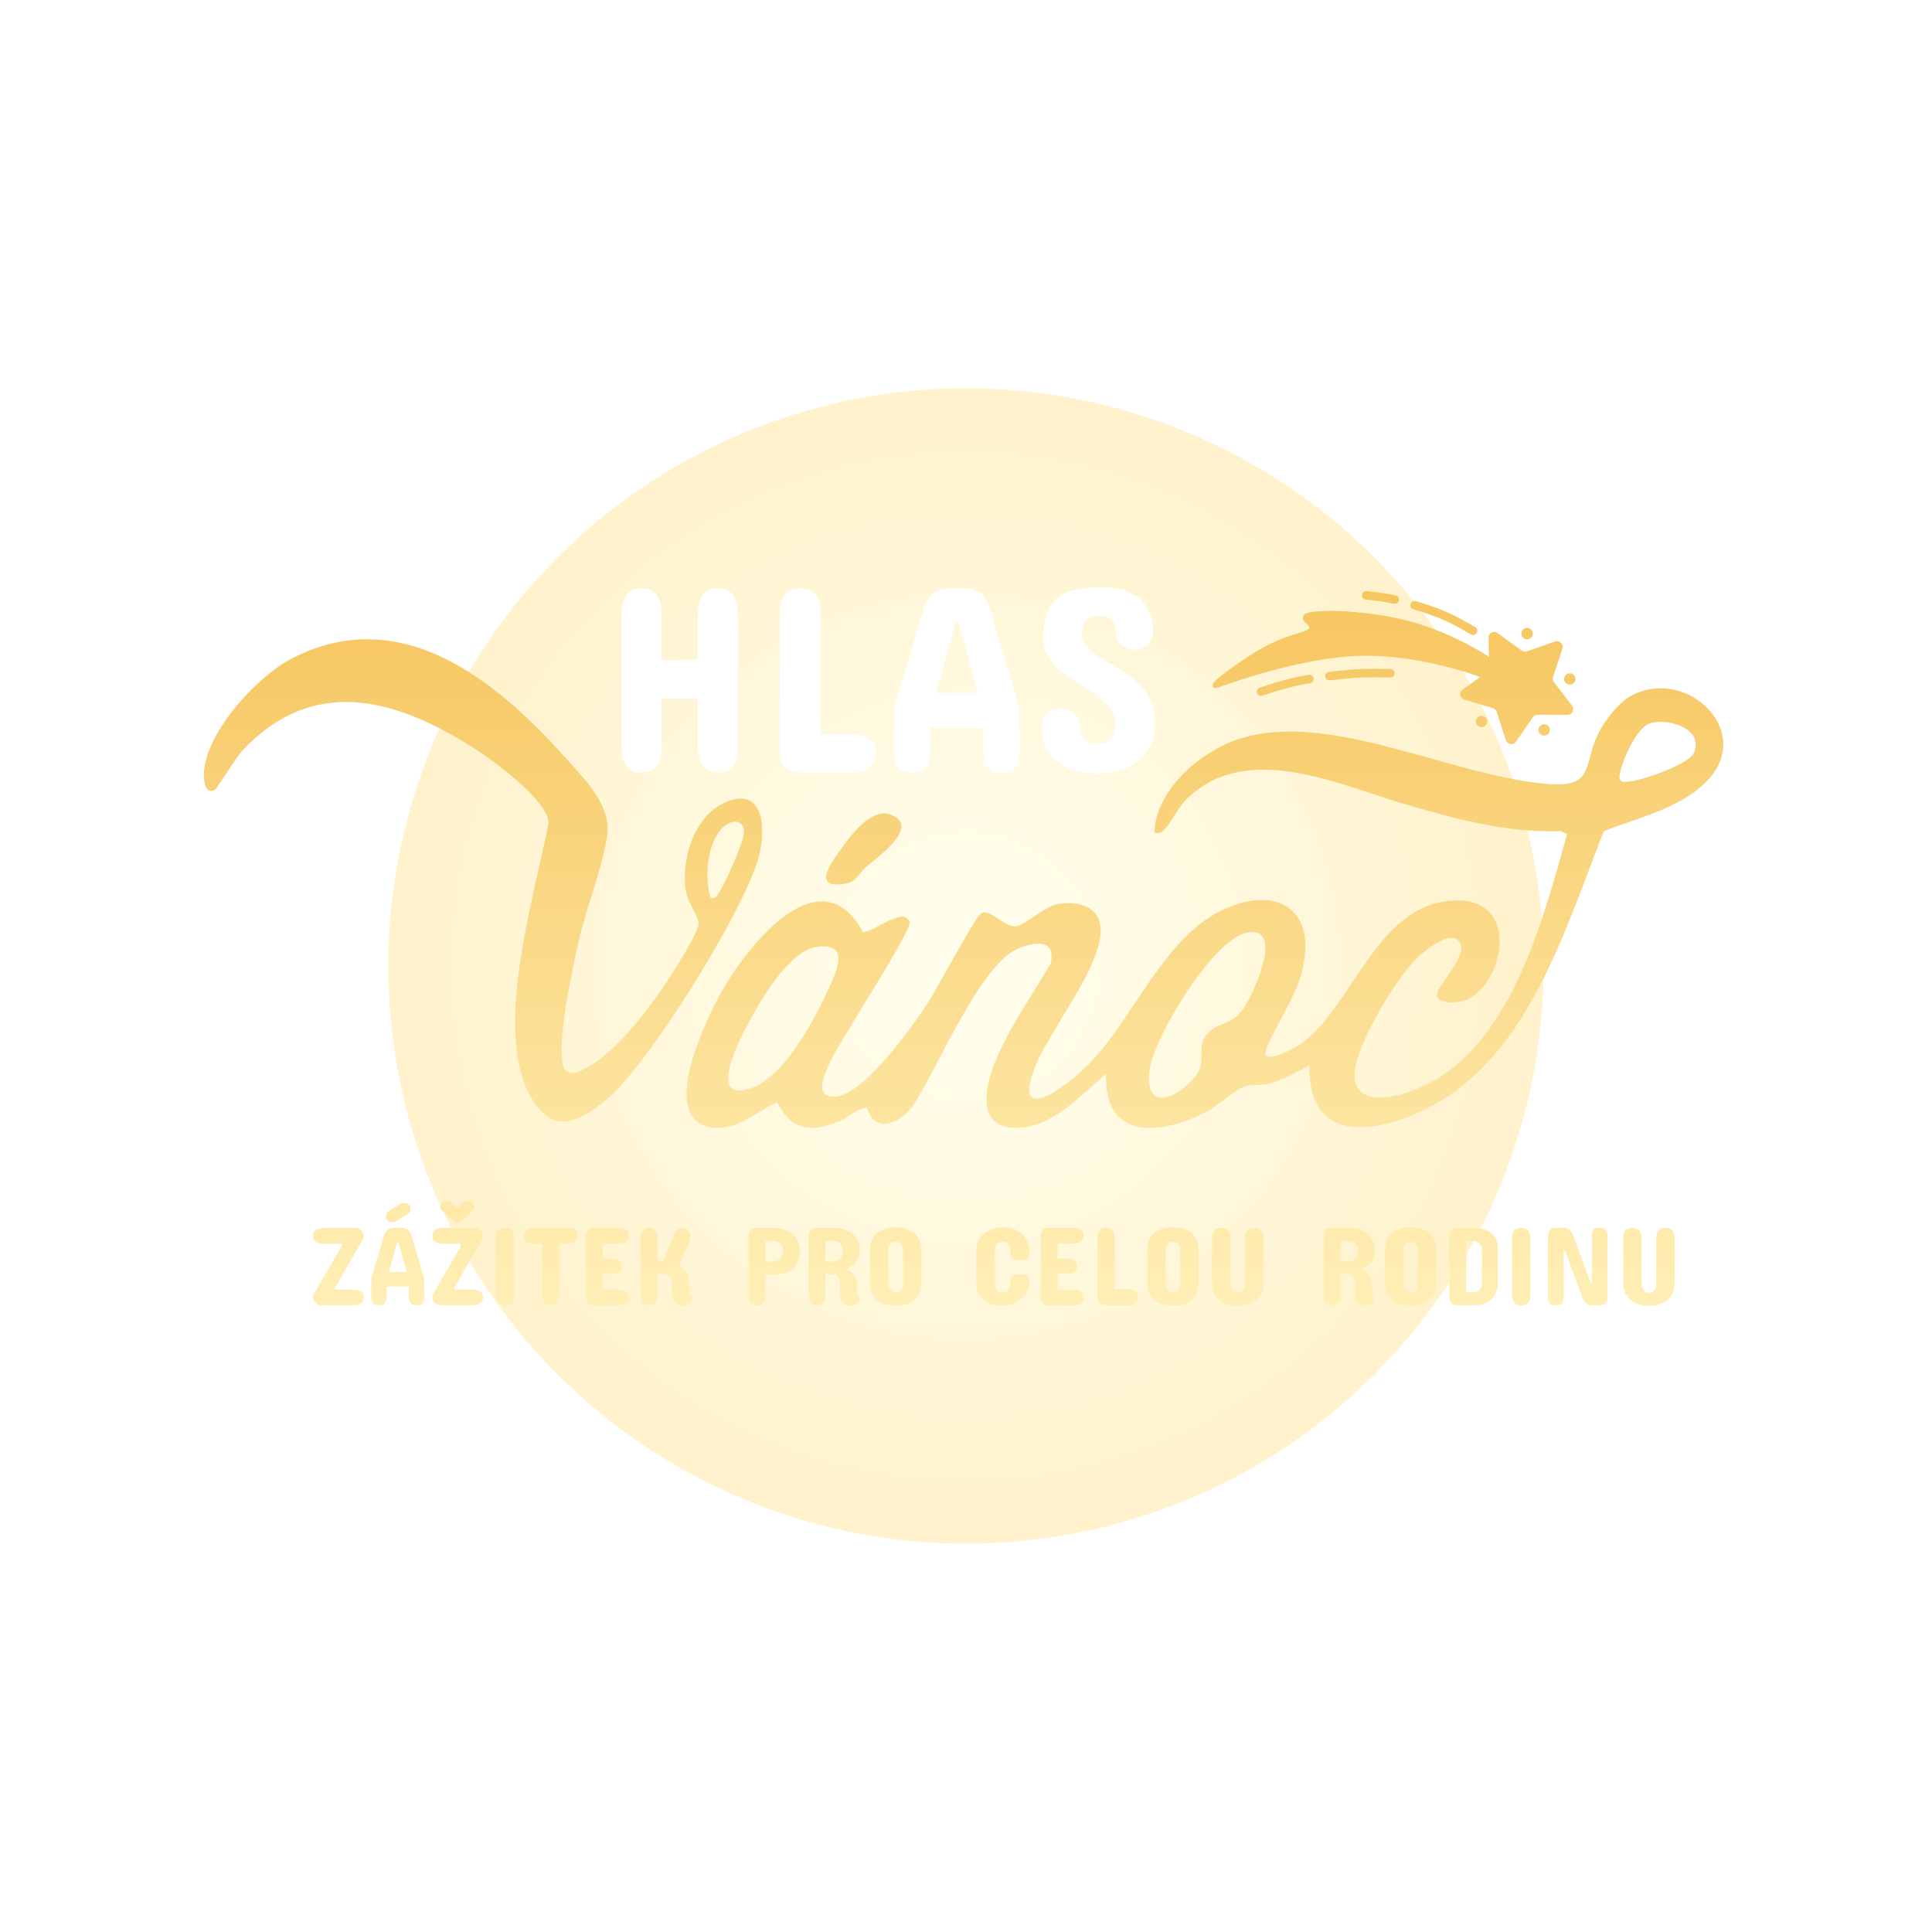 <svg width="398" height="398" viewBox="0 0 398 398" fill="none" xmlns="http://www.w3.org/2000/svg">
<g filter="url(#filter0_f_350_1891)">
<circle cx="199" cy="199" r="119" fill="url(#paint0_radial_350_1891)" fill-opacity="0.2"/>
</g>
<path d="M351.813 160.711C346.39 166.474 337.527 168.419 330.404 171.216C322.666 190.671 315.298 216.392 295.871 227.322C285.143 233.36 269.363 236.747 269.767 219.422C267.047 220.975 264.356 222.412 261.302 223.253C259.737 223.685 258.113 223.317 256.554 223.778C254.754 224.31 250.891 227.719 248.769 228.87C239.431 233.932 227.308 235.129 227.853 221.18C223.252 225.162 217.466 231.398 211.105 232.221C201.638 233.448 202.312 225.553 204.892 219.031C207.664 212.024 212.694 204.965 216.481 198.425C217.524 193.211 212.823 194.034 209.458 195.553C201.966 198.939 193.343 219.487 188.466 227.194C185.834 231.357 180.142 233.88 178.612 228.187C176.466 228.362 175.153 230.049 172.908 230.966C167.046 233.354 163.101 232.963 160.1 227.054C155.943 228.922 152.233 232.648 147.267 232.315C134.805 231.474 145.726 209.251 149.009 203.657C154.331 194.577 169.004 175.922 177.791 192.02C179.743 192.172 186.526 186.473 187.364 190.011C187.821 191.921 172.732 214.722 170.897 219.043C169.942 221.302 167.492 225.892 171.865 225.904C177.785 225.921 188.073 211.318 191.174 206.547C192.869 203.937 200.935 188.89 202.072 188.178C203.948 187.004 206.844 191.074 209.359 190.835C210.83 190.694 215.226 186.812 217.73 186.292C221.305 185.55 226.007 186.339 226.657 190.578C227.871 198.501 215.461 212.754 212.753 221.034C209.019 232.455 221.159 222.447 224.36 219.165C233.628 209.654 239.654 193.304 251.771 187.495C262.563 182.321 271.145 186.911 268.395 199.383C267.03 205.578 262.809 210.839 260.81 216.351C259.684 219.446 265.851 216.339 266.742 215.837C277.763 209.584 282.541 188.073 297.465 185.714C312.806 183.296 310.626 200.592 303.187 205.426C301.475 206.541 297.348 207.207 296.105 205.45C295.044 203.949 302.337 197.293 300.854 194.332C299.218 191.074 293.637 195.751 292.031 197.234C287.693 201.228 278.631 216.263 279.053 221.991C279.422 227.048 285.249 226.377 288.684 225.425C310.391 219.411 317.461 190.718 322.825 171.858L321.594 171.221C310.585 171.578 300.543 168.874 290.132 165.873C276.151 161.844 256.695 152.245 244.244 164.816C242.679 166.398 240.908 170.036 239.607 171.163C238.95 171.729 238.64 171.613 237.825 171.56C237.954 162.977 247.011 155.094 254.661 152.426C273.577 145.822 299.623 160.326 319.671 161.558C328.288 162.089 326.26 157.447 329.156 151.305C330.457 148.537 333.511 144.619 336.266 143.206C347.545 137.414 361.344 150.581 351.807 160.723L351.813 160.711ZM340.241 148.905C337.034 149.635 334.092 156.904 333.611 159.83C333.511 160.437 333.863 160.945 334.285 161.027C336.689 161.511 347.826 157.541 348.911 155.188C351.127 150.388 344.233 147.994 340.241 148.899V148.905ZM257.029 192.084C249.965 193.264 237.661 213.7 236.811 220.456C235.791 228.537 241.442 226.844 245.475 222.669C249.502 218.5 245.785 216.573 248.699 213.034C251.22 209.969 253.869 211.913 256.888 206.594C258.582 203.61 264.421 190.846 257.029 192.084ZM168.517 195.015C163.113 195.623 157.784 204.346 155.287 208.743C153.557 211.791 145.134 226.744 154.009 224.415C161.102 222.552 167.439 210.728 170.323 204.457C171.941 200.948 175.622 194.215 168.512 195.015H168.517Z" fill="url(#paint1_linear_350_1891)"/>
<path d="M44.289 162.679C42.595 163.672 42.073 161.622 42.009 160.145C41.64 151.527 52.871 139.37 60.181 135.615C82.457 124.159 101.925 139.901 116.199 155.777C120.062 160.075 125.795 165.657 125.133 171.689C124.47 177.72 120.59 187.506 119.118 194.315C117.835 200.253 114.851 213.601 115.918 219.119C116.627 222.78 120.267 220.357 122.302 219.084C127.577 215.785 133.744 207.645 137.25 202.443C138.557 200.498 144.185 191.675 143.944 190.081C143.704 188.487 141.658 186.041 141.265 183.367C140.304 176.827 143.1 167.864 149.666 165.184C157.644 161.932 157.714 171.239 156.319 176.477C153.394 187.442 133.504 219.603 124.705 226.733C119.03 231.328 113.825 233.722 109.44 226.155C101.392 212.275 110.167 184.482 113.01 169.505C112.776 164.711 101.163 156.332 97.1 153.78C81.132 143.767 64.396 139.218 49.952 154.604C48.609 156.034 44.723 162.428 44.301 162.679H44.289ZM146.383 184.972C147.59 185.223 147.743 184.383 148.253 183.629C149.519 181.761 152.796 174.252 153.189 172.144C153.804 168.88 150.774 168.46 148.71 170.661C145.621 173.966 145.082 180.827 146.383 184.972Z" fill="url(#paint2_linear_350_1891)"/>
<path d="M178.237 178.76C177.029 179.811 176.466 181.627 174.186 182.035C167.257 183.273 171.021 177.995 173.102 175.104C175.306 172.033 179.562 166.118 183.741 167.905C189.615 170.416 180.57 176.733 178.237 178.76Z" fill="url(#paint3_linear_350_1891)"/>
<path d="M128.039 127.446C128.039 126.67 128.075 125.911 128.148 125.171C128.22 124.431 128.392 123.772 128.664 123.194C128.954 122.598 129.371 122.12 129.915 121.758C130.459 121.397 131.211 121.217 132.172 121.217C133.115 121.217 133.858 121.397 134.402 121.758C134.964 122.12 135.381 122.598 135.653 123.194C135.943 123.772 136.124 124.431 136.196 125.171C136.269 125.911 136.305 126.67 136.305 127.446V135.951H143.756V127.446C143.756 126.67 143.792 125.911 143.865 125.171C143.937 124.431 144.11 123.772 144.382 123.194C144.672 122.598 145.089 122.12 145.633 121.758C146.176 121.397 146.929 121.217 147.889 121.217C148.832 121.217 149.575 121.397 150.119 121.758C150.681 122.12 151.098 122.598 151.37 123.194C151.66 123.772 151.841 124.431 151.914 125.171C151.986 125.911 152.023 126.67 152.023 127.446V152.906C152.023 153.701 151.986 154.468 151.914 155.209C151.841 155.949 151.66 156.617 151.37 157.213C151.098 157.791 150.681 158.26 150.119 158.621C149.575 158.964 148.832 159.136 147.889 159.136C146.929 159.136 146.176 158.964 145.633 158.621C145.089 158.26 144.672 157.791 144.382 157.213C144.11 156.617 143.937 155.949 143.865 155.209C143.792 154.468 143.756 153.701 143.756 152.906V143.914H136.305V152.906C136.305 153.701 136.269 154.468 136.196 155.209C136.124 155.949 135.943 156.617 135.653 157.213C135.381 157.791 134.964 158.26 134.402 158.621C133.858 158.964 133.115 159.136 132.172 159.136C131.211 159.136 130.459 158.964 129.915 158.621C129.371 158.26 128.954 157.791 128.664 157.213C128.392 156.617 128.22 155.949 128.148 155.209C128.075 154.468 128.039 153.701 128.039 152.906V127.446ZM160.615 127.446C160.615 126.67 160.652 125.911 160.724 125.171C160.797 124.431 160.969 123.772 161.241 123.194C161.53 122.598 161.948 122.12 162.491 121.758C163.035 121.397 163.788 121.217 164.749 121.217C165.782 121.217 166.588 121.397 167.169 121.758C167.749 122.12 168.175 122.598 168.447 123.194C168.719 123.772 168.882 124.431 168.936 125.171C169.009 125.911 169.045 126.67 169.045 127.446V151.173H174.374C175.118 151.173 175.852 151.209 176.577 151.281C177.302 151.354 177.946 151.525 178.508 151.796C179.088 152.067 179.55 152.464 179.895 152.987C180.239 153.511 180.411 154.225 180.411 155.127C180.411 156.048 180.239 156.779 179.895 157.321C179.55 157.845 179.088 158.242 178.508 158.513C177.946 158.784 177.302 158.955 176.577 159.027C175.852 159.1 175.118 159.136 174.374 159.136H166.652C165.691 159.136 164.839 159.1 164.096 159.027C163.352 158.955 162.718 158.784 162.192 158.513C161.685 158.242 161.295 157.845 161.023 157.321C160.751 156.779 160.615 156.048 160.615 155.127V127.446ZM192.811 142.776H201.458L197.433 128.259H196.835L192.811 142.776ZM209.887 145.431C209.924 146.659 209.969 147.913 210.023 149.196C210.078 150.478 210.105 151.715 210.105 152.906V153.719C210.105 154.405 210.078 155.073 210.023 155.723C209.988 156.355 209.852 156.933 209.616 157.457C209.38 157.962 209.009 158.369 208.501 158.675C207.993 158.982 207.277 159.136 206.352 159.136C205.41 159.136 204.685 158.982 204.177 158.675C203.669 158.369 203.289 157.962 203.035 157.457C202.799 156.951 202.655 156.373 202.6 155.723C202.564 155.073 202.546 154.405 202.546 153.719V149.927H191.669V153.719C191.669 154.405 191.642 155.073 191.587 155.723C191.551 156.373 191.406 156.951 191.152 157.457C190.916 157.962 190.545 158.369 190.037 158.675C189.529 158.982 188.804 159.136 187.862 159.136C186.919 159.136 186.194 158.982 185.686 158.675C185.179 158.369 184.807 157.962 184.571 157.457C184.336 156.933 184.2 156.355 184.164 155.723C184.128 155.073 184.109 154.405 184.109 153.719V152.906C184.109 152.346 184.109 151.751 184.109 151.119C184.128 150.487 184.146 149.845 184.164 149.196C184.182 148.546 184.2 147.905 184.218 147.273C184.236 146.622 184.254 146.009 184.272 145.431C185.179 142.289 186.131 139.111 187.128 135.897C188.125 132.665 189.076 129.469 189.983 126.309C190.164 125.641 190.382 125 190.636 124.386C190.889 123.754 191.225 123.212 191.642 122.761C192.058 122.291 192.594 121.921 193.246 121.65C193.898 121.361 194.733 121.217 195.747 121.217H198.467C199.464 121.217 200.289 121.361 200.941 121.65C201.612 121.921 202.156 122.291 202.573 122.761C202.99 123.212 203.316 123.754 203.552 124.386C203.805 125 204.032 125.641 204.232 126.309L209.887 145.431ZM222.94 130.751C222.958 131.509 223.175 132.195 223.592 132.809C224.028 133.405 224.589 133.974 225.278 134.516C225.985 135.057 226.783 135.59 227.671 136.114C228.56 136.619 229.466 137.161 230.39 137.739C231.333 138.298 232.249 138.912 233.137 139.58C234.025 140.249 234.823 141.007 235.53 141.856C236.237 142.704 236.808 143.661 237.243 144.726C237.678 145.792 237.914 147.002 237.95 148.356V148.573C237.95 150.053 237.768 151.344 237.406 152.446C237.043 153.547 236.563 154.495 235.965 155.29C235.367 156.084 234.669 156.744 233.871 157.267C233.074 157.772 232.231 158.179 231.342 158.486C230.472 158.793 229.584 159.01 228.678 159.136C227.789 159.262 226.946 159.334 226.149 159.353H225.877C224.336 159.353 222.985 159.199 221.825 158.892C220.665 158.585 219.668 158.179 218.834 157.673C218 157.149 217.302 156.554 216.74 155.886C216.196 155.217 215.761 154.531 215.435 153.827C215.109 153.105 214.873 152.392 214.728 151.688C214.583 150.984 214.51 150.324 214.51 149.71C214.51 149.078 214.619 148.528 214.837 148.058C215.054 147.589 215.335 147.209 215.68 146.921C216.042 146.614 216.45 146.388 216.903 146.243C217.374 146.099 217.864 146.027 218.371 146.027C218.843 146.027 219.323 146.099 219.813 146.243C220.321 146.388 220.774 146.614 221.172 146.921C221.589 147.209 221.924 147.589 222.178 148.058C222.45 148.51 222.596 149.042 222.613 149.656C222.65 151.01 222.958 151.941 223.538 152.446C224.118 152.933 224.952 153.177 226.04 153.177C226.584 153.159 227.082 153.096 227.535 152.987C228.007 152.861 228.406 152.653 228.731 152.364C229.058 152.058 229.312 151.66 229.493 151.173C229.692 150.667 229.793 150.035 229.793 149.277C229.793 148.338 229.574 147.489 229.139 146.731C228.723 145.972 228.17 145.268 227.481 144.618C226.792 143.968 226.003 143.354 225.115 142.776C224.227 142.181 223.321 141.594 222.396 141.016C221.471 140.42 220.565 139.806 219.677 139.174C218.806 138.524 218.018 137.82 217.311 137.061C216.604 136.303 216.033 135.463 215.598 134.543C215.181 133.622 214.963 132.574 214.945 131.401V130.967C214.963 129.035 215.217 127.428 215.707 126.146C216.214 124.864 216.949 123.844 217.91 123.086C218.888 122.327 220.085 121.795 221.499 121.488C222.913 121.162 224.535 121 226.366 121H227.073C228.741 121 230.155 121.181 231.315 121.542C232.475 121.903 233.436 122.363 234.197 122.923C234.977 123.483 235.584 124.115 236.019 124.819C236.472 125.523 236.808 126.218 237.025 126.905C237.243 127.591 237.379 128.232 237.433 128.828C237.488 129.424 237.515 129.902 237.515 130.263C237.515 130.805 237.406 131.301 237.189 131.753C236.989 132.186 236.708 132.556 236.346 132.863C236.001 133.17 235.584 133.414 235.095 133.595C234.623 133.757 234.107 133.838 233.545 133.838C233.11 133.838 232.675 133.757 232.239 133.595C231.804 133.414 231.415 133.188 231.07 132.917C230.726 132.647 230.445 132.34 230.227 131.997C230.01 131.635 229.901 131.274 229.901 130.913C229.901 129.432 229.629 128.403 229.086 127.825C228.56 127.248 227.78 126.959 226.747 126.959C226.257 126.959 225.777 126.986 225.306 127.04C224.853 127.094 224.445 127.248 224.082 127.5C223.738 127.735 223.456 128.105 223.239 128.611C223.039 129.117 222.94 129.83 222.94 130.751Z" fill="white"/>
<path d="M70.559 256.387L70.376 256.204H67.079C66.773 256.204 66.468 256.189 66.163 256.159C65.857 256.129 65.579 256.064 65.327 255.965C65.082 255.859 64.88 255.706 64.72 255.509C64.567 255.303 64.491 255.026 64.491 254.676C64.491 254.281 64.567 253.969 64.72 253.741C64.88 253.506 65.082 253.33 65.327 253.217C65.579 253.095 65.857 253.019 66.163 252.988C66.468 252.958 66.773 252.943 67.079 252.943H73.101C73.391 252.943 73.647 252.996 73.868 253.103C74.097 253.201 74.288 253.335 74.441 253.502C74.593 253.669 74.708 253.855 74.784 254.06C74.868 254.266 74.91 254.471 74.91 254.676C74.91 254.79 74.898 254.901 74.876 255.007C74.853 255.114 74.818 255.208 74.772 255.292L68.888 265.488L69.048 265.647H72.346C72.643 265.647 72.945 265.662 73.25 265.693C73.555 265.723 73.834 265.796 74.085 265.909C74.338 266.016 74.54 266.176 74.693 266.389C74.853 266.601 74.933 266.894 74.933 267.267C74.933 267.647 74.853 267.947 74.693 268.167C74.54 268.38 74.338 268.544 74.085 268.658C73.834 268.765 73.555 268.833 73.25 268.863C72.945 268.894 72.643 268.909 72.346 268.909H66.323C66.033 268.909 65.774 268.863 65.544 268.772C65.323 268.673 65.132 268.548 64.972 268.396C64.819 268.244 64.701 268.069 64.617 267.871C64.533 267.673 64.491 267.472 64.491 267.267C64.491 267.13 64.499 267.012 64.514 266.913C64.537 266.807 64.582 266.697 64.652 266.583L70.559 256.387ZM80.131 262.021H83.772L82.077 255.908H81.826L80.131 262.021ZM87.321 263.138C87.337 263.656 87.355 264.184 87.378 264.724C87.401 265.264 87.413 265.784 87.413 266.286V266.628C87.413 266.917 87.401 267.198 87.378 267.472C87.363 267.738 87.306 267.981 87.207 268.202C87.107 268.415 86.951 268.586 86.737 268.715C86.524 268.844 86.222 268.909 85.832 268.909C85.436 268.909 85.131 268.844 84.917 268.715C84.703 268.586 84.543 268.415 84.436 268.202C84.336 267.989 84.275 267.746 84.253 267.472C84.237 267.198 84.23 266.917 84.23 266.628V265.031H79.65V266.628C79.65 266.917 79.639 267.198 79.616 267.472C79.6 267.746 79.54 267.989 79.432 268.202C79.333 268.415 79.177 268.586 78.963 268.715C78.749 268.844 78.444 268.909 78.047 268.909C77.65 268.909 77.345 268.844 77.131 268.715C76.917 268.586 76.761 268.415 76.662 268.202C76.563 267.981 76.505 267.738 76.49 267.472C76.475 267.198 76.467 266.917 76.467 266.628V266.286C76.467 266.05 76.467 265.799 76.467 265.533C76.475 265.267 76.482 264.997 76.49 264.724C76.498 264.45 76.505 264.18 76.513 263.914C76.52 263.64 76.528 263.382 76.536 263.138C76.917 261.816 77.318 260.477 77.738 259.124C78.158 257.763 78.559 256.418 78.94 255.087C79.017 254.805 79.108 254.536 79.215 254.277C79.322 254.011 79.463 253.783 79.639 253.593C79.814 253.395 80.04 253.239 80.314 253.126C80.589 253.003 80.94 252.943 81.367 252.943H82.512C82.932 252.943 83.279 253.003 83.554 253.126C83.836 253.239 84.066 253.395 84.242 253.593C84.417 253.783 84.554 254.011 84.654 254.277C84.76 254.536 84.856 254.805 84.94 255.087L87.321 263.138ZM82.535 248.016C82.741 247.879 82.955 247.811 83.176 247.811C83.375 247.811 83.577 247.845 83.783 247.914C83.989 247.974 84.169 248.115 84.321 248.336C84.413 248.472 84.478 248.609 84.516 248.746C84.554 248.883 84.573 249.004 84.573 249.111C84.573 249.316 84.516 249.507 84.401 249.681C84.287 249.849 84.153 249.985 84.001 250.092L81.482 251.62C81.375 251.689 81.261 251.738 81.139 251.769C81.024 251.791 80.909 251.802 80.795 251.802C80.589 251.802 80.394 251.772 80.211 251.711C80.035 251.643 79.871 251.498 79.719 251.278C79.627 251.148 79.562 251.023 79.524 250.901C79.486 250.772 79.467 250.654 79.467 250.548C79.467 250.32 79.524 250.118 79.639 249.944C79.753 249.761 79.864 249.636 79.97 249.567L82.535 248.016ZM95.13 256.387L94.946 256.204H91.649C91.343 256.204 91.038 256.189 90.733 256.159C90.428 256.129 90.149 256.064 89.897 255.965C89.653 255.859 89.451 255.706 89.29 255.509C89.138 255.303 89.061 255.026 89.061 254.676C89.061 254.281 89.138 253.969 89.29 253.741C89.451 253.506 89.653 253.33 89.897 253.217C90.149 253.095 90.428 253.019 90.733 252.988C91.038 252.958 91.343 252.943 91.649 252.943H97.671C97.962 252.943 98.217 252.996 98.438 253.103C98.667 253.201 98.858 253.335 99.011 253.502C99.163 253.669 99.278 253.855 99.355 254.06C99.438 254.266 99.481 254.471 99.481 254.676C99.481 254.79 99.469 254.901 99.446 255.007C99.423 255.114 99.388 255.208 99.343 255.292L93.458 265.488L93.618 265.647H96.916C97.214 265.647 97.515 265.662 97.82 265.693C98.125 265.723 98.404 265.796 98.656 265.909C98.908 266.016 99.11 266.176 99.263 266.389C99.423 266.601 99.503 266.894 99.503 267.267C99.503 267.647 99.423 267.947 99.263 268.167C99.11 268.38 98.908 268.544 98.656 268.658C98.404 268.765 98.125 268.833 97.82 268.863C97.515 268.894 97.214 268.909 96.916 268.909H90.893C90.603 268.909 90.344 268.863 90.115 268.772C89.894 268.673 89.703 268.548 89.543 268.396C89.389 268.244 89.271 268.069 89.187 267.871C89.103 267.673 89.061 267.472 89.061 267.267C89.061 267.13 89.069 267.012 89.084 266.913C89.107 266.807 89.153 266.697 89.222 266.583L95.13 256.387ZM95.198 251.437C94.961 251.673 94.672 251.802 94.328 251.825H94.099C93.916 251.81 93.752 251.772 93.607 251.711C93.469 251.643 93.344 251.551 93.229 251.437L91.054 249.385C90.969 249.301 90.893 249.191 90.825 249.054C90.764 248.91 90.733 248.746 90.733 248.564C90.733 248.366 90.775 248.195 90.859 248.05C90.951 247.906 91.054 247.781 91.168 247.674C91.305 247.545 91.439 247.458 91.569 247.412C91.699 247.358 91.832 247.332 91.969 247.332C92.153 247.332 92.336 247.362 92.519 247.423C92.702 247.476 92.848 247.568 92.954 247.697L94.213 248.883L95.473 247.697C95.58 247.568 95.725 247.476 95.908 247.423C96.091 247.362 96.275 247.332 96.457 247.332C96.595 247.332 96.729 247.358 96.858 247.412C96.988 247.458 97.122 247.545 97.259 247.674C97.374 247.781 97.473 247.906 97.557 248.05C97.649 248.195 97.694 248.366 97.694 248.564C97.694 248.746 97.66 248.91 97.591 249.054C97.53 249.191 97.457 249.301 97.374 249.385L95.198 251.437ZM102.114 255.566C102.114 255.239 102.129 254.92 102.159 254.608C102.198 254.296 102.278 254.019 102.4 253.775C102.53 253.524 102.72 253.323 102.973 253.171C103.224 253.019 103.572 252.943 104.014 252.943C104.457 252.943 104.804 253.019 105.056 253.171C105.308 253.323 105.495 253.524 105.617 253.775C105.747 254.019 105.827 254.296 105.858 254.608C105.896 254.92 105.915 255.239 105.915 255.566V266.286C105.915 266.621 105.899 266.944 105.869 267.255C105.838 267.567 105.758 267.849 105.629 268.099C105.507 268.343 105.316 268.54 105.056 268.692C104.804 268.837 104.457 268.909 104.014 268.909C103.572 268.909 103.224 268.837 102.973 268.692C102.72 268.54 102.53 268.343 102.4 268.099C102.278 267.849 102.198 267.567 102.159 267.255C102.129 266.944 102.114 266.621 102.114 266.286V255.566ZM116.357 252.943C116.662 252.943 116.967 252.954 117.272 252.977C117.585 253 117.868 253.065 118.12 253.171C118.372 253.277 118.574 253.441 118.727 253.662C118.887 253.874 118.967 254.175 118.967 254.562C118.967 254.943 118.887 255.243 118.727 255.463C118.574 255.676 118.372 255.836 118.12 255.942C117.868 256.049 117.585 256.117 117.272 256.148C116.967 256.171 116.662 256.182 116.357 256.182H115.189V266.309C115.189 266.636 115.177 266.955 115.154 267.267C115.139 267.578 115.078 267.856 114.971 268.099C114.864 268.343 114.693 268.54 114.456 268.692C114.219 268.837 113.884 268.909 113.449 268.909C113.014 268.909 112.678 268.837 112.441 268.692C112.204 268.54 112.032 268.343 111.926 268.099C111.819 267.856 111.754 267.578 111.731 267.267C111.716 266.955 111.708 266.636 111.708 266.309V256.182H110.54C110.235 256.182 109.926 256.171 109.613 256.148C109.308 256.117 109.029 256.049 108.777 255.942C108.525 255.836 108.319 255.676 108.159 255.463C108.006 255.243 107.93 254.943 107.93 254.562C107.93 254.175 108.006 253.874 108.159 253.662C108.319 253.441 108.525 253.277 108.777 253.171C109.029 253.065 109.308 253 109.613 252.977C109.926 252.954 110.235 252.943 110.54 252.943H116.357ZM126.867 252.943C127.172 252.943 127.482 252.954 127.794 252.977C128.107 253 128.39 253.065 128.642 253.171C128.893 253.277 129.1 253.441 129.26 253.662C129.42 253.874 129.501 254.175 129.501 254.562C129.501 254.95 129.42 255.254 129.26 255.475C129.1 255.688 128.893 255.847 128.642 255.953C128.39 256.06 128.107 256.124 127.794 256.148C127.482 256.171 127.172 256.182 126.867 256.182H124.142V259.284H125.585C125.89 259.284 126.196 259.295 126.501 259.318C126.814 259.333 127.088 259.394 127.325 259.501C127.569 259.599 127.768 259.755 127.92 259.968C128.073 260.173 128.15 260.462 128.15 260.835C128.15 261.215 128.073 261.507 127.92 261.713C127.768 261.918 127.569 262.074 127.325 262.181C127.088 262.279 126.814 262.34 126.501 262.363C126.196 262.378 125.89 262.386 125.585 262.386H124.142V265.67H126.867C127.172 265.67 127.482 265.682 127.794 265.704C128.107 265.727 128.39 265.791 128.642 265.898C128.893 265.997 129.1 266.156 129.26 266.377C129.42 266.59 129.501 266.886 129.501 267.267C129.501 267.662 129.416 267.97 129.249 268.191C129.088 268.411 128.882 268.574 128.63 268.681C128.379 268.787 128.096 268.852 127.783 268.874C127.47 268.897 127.165 268.909 126.867 268.909H122.379C121.952 268.909 121.62 268.833 121.383 268.681C121.154 268.529 120.986 268.331 120.879 268.088C120.772 267.837 120.708 267.555 120.685 267.244C120.67 266.932 120.662 266.613 120.662 266.286V255.566C120.662 255.239 120.67 254.92 120.685 254.608C120.708 254.296 120.772 254.019 120.879 253.775C120.986 253.524 121.154 253.323 121.383 253.171C121.62 253.019 121.952 252.943 122.379 252.943H126.867ZM131.95 255.543C131.95 255.216 131.966 254.897 131.996 254.585C132.027 254.273 132.099 253.996 132.214 253.753C132.329 253.509 132.5 253.315 132.729 253.171C132.958 253.019 133.271 252.943 133.668 252.943C134.073 252.943 134.393 253.019 134.63 253.171C134.866 253.315 135.042 253.509 135.156 253.753C135.278 253.996 135.355 254.273 135.386 254.585C135.416 254.897 135.431 255.216 135.431 255.543V259.649H136.736C136.988 258.995 137.24 258.353 137.492 257.721C137.599 257.455 137.71 257.181 137.824 256.9C137.939 256.611 138.049 256.33 138.156 256.056C138.271 255.783 138.378 255.52 138.477 255.27C138.583 255.011 138.683 254.783 138.775 254.585C138.866 254.372 138.962 254.167 139.061 253.969C139.168 253.772 139.29 253.597 139.427 253.445C139.565 253.293 139.717 253.171 139.885 253.08C140.061 252.988 140.263 252.943 140.492 252.943C140.713 252.943 140.931 252.977 141.145 253.046C141.358 253.114 141.549 253.217 141.717 253.353C141.885 253.49 142.019 253.657 142.118 253.855C142.224 254.053 142.278 254.281 142.278 254.54C142.278 254.737 142.244 254.973 142.175 255.247C142.114 255.512 142.026 255.779 141.912 256.045L139.851 260.903C140.248 261.047 140.599 261.283 140.904 261.61C141.034 261.747 141.16 261.914 141.282 262.112C141.412 262.302 141.526 262.526 141.625 262.785C141.724 263.043 141.805 263.34 141.866 263.674C141.927 264.001 141.958 264.37 141.958 264.781V266.4C141.958 266.483 141.988 266.552 142.049 266.605C142.11 266.659 142.171 266.719 142.232 266.788C142.385 266.963 142.473 267.115 142.496 267.244C142.519 267.373 142.53 267.48 142.53 267.563C142.53 267.837 142.476 268.065 142.37 268.247C142.27 268.43 142.133 268.578 141.958 268.692C141.789 268.806 141.591 268.886 141.362 268.932C141.14 268.977 140.912 269 140.675 269C140.423 269 140.167 268.962 139.908 268.886C139.649 268.81 139.412 268.696 139.198 268.544C138.984 268.385 138.809 268.187 138.671 267.951C138.542 267.715 138.477 267.442 138.477 267.13V264.781C138.477 264.454 138.454 264.15 138.408 263.868C138.362 263.579 138.274 263.332 138.145 263.127C138.015 262.914 137.835 262.751 137.607 262.637C137.378 262.515 137.08 262.454 136.713 262.454H135.431V266.286C135.431 266.621 135.416 266.944 135.386 267.255C135.355 267.567 135.278 267.849 135.156 268.099C135.042 268.343 134.866 268.54 134.63 268.692C134.393 268.837 134.073 268.909 133.668 268.909C133.271 268.909 132.958 268.837 132.729 268.692C132.5 268.54 132.329 268.343 132.214 268.099C132.099 267.849 132.027 267.567 131.996 267.255C131.966 266.944 131.95 266.621 131.95 266.286V255.543ZM157.666 262.614V266.309C157.666 266.636 157.654 266.955 157.632 267.267C157.616 267.578 157.551 267.856 157.437 268.099C157.33 268.343 157.159 268.54 156.922 268.692C156.685 268.837 156.345 268.909 155.903 268.909C155.476 268.909 155.143 268.837 154.906 268.692C154.678 268.54 154.509 268.343 154.403 268.099C154.296 267.856 154.231 267.578 154.208 267.267C154.193 266.955 154.185 266.636 154.185 266.309V255.543C154.185 255.216 154.193 254.897 154.208 254.585C154.231 254.273 154.296 253.996 154.403 253.753C154.509 253.509 154.678 253.315 154.906 253.171C155.143 253.019 155.476 252.943 155.903 252.943H159.681C160.628 252.988 161.475 253.186 162.223 253.536C162.543 253.688 162.852 253.878 163.15 254.106C163.456 254.334 163.726 254.616 163.963 254.95C164.207 255.277 164.402 255.668 164.547 256.124C164.692 256.573 164.765 257.094 164.765 257.687C164.765 258.5 164.635 259.215 164.375 259.831C164.123 260.439 163.753 260.953 163.264 261.371C162.784 261.781 162.192 262.093 161.49 262.306C160.795 262.511 160.009 262.614 159.131 262.614H157.666ZM159.223 259.899C159.605 259.877 159.948 259.785 160.254 259.626C160.383 259.557 160.509 259.47 160.631 259.363C160.753 259.257 160.864 259.128 160.964 258.976C161.063 258.816 161.139 258.63 161.192 258.417C161.253 258.204 161.284 257.961 161.284 257.687C161.284 257.429 161.253 257.204 161.192 257.014C161.139 256.816 161.066 256.649 160.975 256.513C160.883 256.368 160.78 256.246 160.666 256.148C160.551 256.049 160.433 255.965 160.311 255.897C160.02 255.752 159.696 255.665 159.337 255.635H157.666V259.899H159.223ZM166.574 255.543C166.574 255.216 166.581 254.897 166.596 254.585C166.619 254.273 166.684 253.996 166.791 253.753C166.898 253.509 167.066 253.315 167.295 253.171C167.531 253.019 167.863 252.943 168.291 252.943H172.069C173.008 252.988 173.848 253.186 174.588 253.536C174.901 253.688 175.206 253.878 175.504 254.106C175.809 254.327 176.08 254.604 176.317 254.939C176.554 255.266 176.744 255.653 176.889 256.102C177.035 256.551 177.107 257.072 177.107 257.664C177.107 257.786 177.095 257.949 177.073 258.155C177.05 258.353 177 258.573 176.924 258.816C176.847 259.052 176.744 259.299 176.615 259.557C176.485 259.816 176.313 260.063 176.099 260.299C175.886 260.535 175.622 260.751 175.309 260.949C175.004 261.147 174.642 261.306 174.222 261.428C174.489 261.534 174.76 261.675 175.034 261.85C175.309 262.017 175.557 262.234 175.779 262.499C176 262.766 176.18 263.085 176.317 263.458C176.462 263.83 176.534 264.263 176.534 264.758V266.377C176.534 266.468 176.557 266.545 176.603 266.605C176.649 266.666 176.694 266.719 176.741 266.765C176.924 266.948 177.03 267.107 177.061 267.244C177.092 267.373 177.107 267.48 177.107 267.563C177.107 267.829 177.053 268.053 176.947 268.236C176.84 268.418 176.699 268.567 176.523 268.681C176.355 268.795 176.16 268.874 175.939 268.921C175.725 268.974 175.504 269 175.275 269C175.023 269 174.768 268.962 174.508 268.886C174.248 268.803 174.012 268.685 173.798 268.532C173.584 268.38 173.409 268.191 173.272 267.962C173.141 267.734 173.077 267.472 173.077 267.175V264.758C173.077 264.423 173.054 264.115 173.008 263.834C172.962 263.553 172.875 263.309 172.745 263.104C172.615 262.899 172.436 262.739 172.206 262.625C171.978 262.511 171.68 262.454 171.314 262.454H170.031V266.263C170.031 266.598 170.02 266.925 169.997 267.244C169.982 267.563 169.92 267.849 169.814 268.099C169.707 268.343 169.535 268.54 169.298 268.692C169.062 268.837 168.726 268.909 168.291 268.909C167.863 268.909 167.531 268.837 167.295 268.692C167.066 268.54 166.898 268.343 166.791 268.099C166.684 267.849 166.619 267.563 166.596 267.244C166.581 266.925 166.574 266.598 166.574 266.263V255.543ZM171.588 259.899C171.97 259.884 172.313 259.793 172.619 259.626C172.749 259.557 172.875 259.47 172.997 259.363C173.119 259.257 173.229 259.124 173.328 258.965C173.428 258.805 173.504 258.618 173.558 258.406C173.619 258.193 173.649 257.946 173.649 257.664C173.649 257.413 173.619 257.193 173.558 257.003C173.504 256.805 173.432 256.634 173.34 256.489C173.249 256.345 173.141 256.224 173.02 256.124C172.905 256.026 172.787 255.946 172.664 255.885C172.375 255.741 172.046 255.657 171.68 255.635H170.031V259.899H171.588ZM179.213 257.459C179.213 256.729 179.321 256.109 179.534 255.6C179.748 255.083 180.019 254.654 180.347 254.311C180.683 253.969 181.049 253.703 181.446 253.513C181.851 253.315 182.24 253.167 182.614 253.068C182.996 252.97 183.339 252.909 183.645 252.886C183.95 252.863 184.175 252.852 184.32 252.852H184.709C184.854 252.852 185.08 252.863 185.385 252.886C185.69 252.909 186.03 252.97 186.404 253.068C186.778 253.167 187.164 253.315 187.56 253.513C187.965 253.703 188.327 253.969 188.648 254.311C188.976 254.654 189.243 255.083 189.449 255.6C189.663 256.109 189.77 256.729 189.77 257.459V264.279C189.77 265.031 189.663 265.67 189.449 266.195C189.243 266.719 188.976 267.157 188.648 267.506C188.327 267.856 187.965 268.133 187.56 268.338C187.164 268.536 186.778 268.685 186.404 268.783C186.03 268.882 185.69 268.943 185.385 268.966C185.08 268.989 184.854 269 184.709 269H184.32C184.175 269 183.95 268.989 183.645 268.966C183.339 268.943 182.996 268.882 182.614 268.783C182.24 268.685 181.851 268.536 181.446 268.338C181.049 268.133 180.683 267.856 180.347 267.506C180.019 267.157 179.748 266.719 179.534 266.195C179.321 265.67 179.213 265.031 179.213 264.279V257.459ZM183.015 264.712C183.03 264.993 183.095 265.24 183.21 265.453C183.309 265.644 183.458 265.815 183.656 265.967C183.862 266.118 184.152 266.195 184.526 266.195C184.893 266.195 185.175 266.118 185.373 265.967C185.572 265.815 185.721 265.644 185.82 265.453C185.927 265.24 185.992 264.993 186.015 264.712V257.276C185.992 257.003 185.927 256.756 185.82 256.535C185.721 256.353 185.572 256.186 185.373 256.033C185.175 255.874 184.893 255.794 184.526 255.794C184.152 255.794 183.862 255.874 183.656 256.033C183.458 256.186 183.309 256.353 183.21 256.535C183.095 256.756 183.03 257.003 183.015 257.276V264.712ZM206.44 252.852C207.28 252.852 208.001 252.947 208.604 253.137C209.215 253.327 209.726 253.574 210.138 253.878C210.558 254.182 210.894 254.528 211.146 254.916C211.398 255.296 211.588 255.684 211.719 256.079C211.856 256.474 211.944 256.854 211.982 257.219C212.028 257.584 212.05 257.9 212.05 258.166C212.05 258.28 212.039 258.421 212.016 258.588C212.001 258.748 211.936 258.904 211.821 259.056C211.707 259.207 211.524 259.337 211.272 259.443C211.027 259.55 210.676 259.603 210.218 259.603C210.066 259.603 209.875 259.595 209.646 259.58C209.417 259.557 209.196 259.508 208.982 259.432C208.768 259.348 208.585 259.234 208.432 259.09C208.28 258.938 208.203 258.729 208.203 258.462C208.203 258.052 208.177 257.683 208.123 257.356C208.078 257.029 207.99 256.752 207.86 256.524C207.73 256.296 207.551 256.121 207.322 255.999C207.093 255.877 206.799 255.817 206.44 255.817C206.066 255.817 205.776 255.897 205.57 256.056C205.372 256.209 205.226 256.376 205.135 256.558C205.028 256.778 204.967 257.025 204.952 257.299V264.53C204.967 264.864 205.028 265.157 205.135 265.408C205.226 265.629 205.372 265.83 205.57 266.012C205.776 266.195 206.066 266.286 206.44 266.286C206.799 266.286 207.093 266.214 207.322 266.069C207.551 265.917 207.73 265.716 207.86 265.465C207.99 265.214 208.078 264.925 208.123 264.598C208.177 264.271 208.203 263.929 208.203 263.571C208.203 263.458 208.222 263.34 208.261 263.218C208.299 263.097 208.387 262.986 208.524 262.888C208.661 262.781 208.864 262.693 209.13 262.625C209.398 262.557 209.761 262.522 210.218 262.522C210.676 262.522 211.027 262.576 211.272 262.682C211.524 262.781 211.707 262.899 211.821 263.035C211.936 263.165 212.001 263.294 212.016 263.423C212.039 263.545 212.05 263.625 212.05 263.663C212.05 264.499 211.909 265.248 211.627 265.909C211.345 266.563 210.944 267.119 210.424 267.575C209.913 268.031 209.299 268.38 208.581 268.624C207.871 268.859 207.089 268.977 206.234 268.977C206.097 268.977 205.872 268.966 205.559 268.943C205.253 268.921 204.91 268.859 204.528 268.761C204.147 268.662 203.753 268.514 203.349 268.316C202.944 268.118 202.574 267.844 202.238 267.495C201.91 267.137 201.639 266.697 201.425 266.172C201.211 265.64 201.105 264.993 201.105 264.233V257.87C201.105 257.246 201.181 256.695 201.334 256.216C201.486 255.737 201.685 255.323 201.929 254.973C202.181 254.616 202.467 254.319 202.788 254.083C203.108 253.84 203.437 253.639 203.773 253.479C204.551 253.114 205.44 252.905 206.44 252.852ZM220.591 252.943C220.897 252.943 221.206 252.954 221.519 252.977C221.832 253 222.114 253.065 222.366 253.171C222.618 253.277 222.824 253.441 222.984 253.662C223.145 253.874 223.225 254.175 223.225 254.562C223.225 254.95 223.145 255.254 222.984 255.475C222.824 255.688 222.618 255.847 222.366 255.953C222.114 256.06 221.832 256.124 221.519 256.148C221.206 256.171 220.897 256.182 220.591 256.182H217.867V259.284H219.309C219.615 259.284 219.92 259.295 220.225 259.318C220.538 259.333 220.813 259.394 221.05 259.501C221.294 259.599 221.492 259.755 221.645 259.968C221.798 260.173 221.874 260.462 221.874 260.835C221.874 261.215 221.798 261.507 221.645 261.713C221.492 261.918 221.294 262.074 221.05 262.181C220.813 262.279 220.538 262.34 220.225 262.363C219.92 262.378 219.615 262.386 219.309 262.386H217.867V265.67H220.591C220.897 265.67 221.206 265.682 221.519 265.704C221.832 265.727 222.114 265.791 222.366 265.898C222.618 265.997 222.824 266.156 222.984 266.377C223.145 266.59 223.225 266.886 223.225 267.267C223.225 267.662 223.141 267.97 222.973 268.191C222.813 268.411 222.607 268.574 222.355 268.681C222.103 268.787 221.821 268.852 221.508 268.874C221.195 268.897 220.889 268.909 220.591 268.909H216.103C215.676 268.909 215.344 268.833 215.107 268.681C214.878 268.529 214.711 268.331 214.603 268.088C214.497 267.837 214.432 267.555 214.409 267.244C214.393 266.932 214.386 266.613 214.386 266.286V255.566C214.386 255.239 214.393 254.92 214.409 254.608C214.432 254.296 214.497 254.019 214.603 253.775C214.711 253.524 214.878 253.323 215.107 253.171C215.344 253.019 215.676 252.943 216.103 252.943H220.591ZM226.11 255.566C226.11 255.239 226.125 254.92 226.156 254.608C226.187 254.296 226.259 254.019 226.374 253.775C226.496 253.524 226.671 253.323 226.9 253.171C227.129 253.019 227.446 252.943 227.85 252.943C228.285 252.943 228.625 253.019 228.869 253.171C229.114 253.323 229.293 253.524 229.407 253.775C229.522 254.019 229.591 254.296 229.614 254.608C229.644 254.92 229.659 255.239 229.659 255.566V265.556H231.903C232.216 265.556 232.525 265.571 232.831 265.602C233.136 265.632 233.407 265.704 233.644 265.818C233.888 265.932 234.083 266.1 234.228 266.32C234.373 266.541 234.445 266.841 234.445 267.221C234.445 267.609 234.373 267.917 234.228 268.145C234.083 268.365 233.888 268.532 233.644 268.647C233.407 268.761 233.136 268.833 232.831 268.863C232.525 268.894 232.216 268.909 231.903 268.909H228.652C228.247 268.909 227.889 268.894 227.575 268.863C227.262 268.833 226.996 268.761 226.774 268.647C226.561 268.532 226.397 268.365 226.282 268.145C226.167 267.917 226.11 267.609 226.11 267.221V255.566ZM236.346 257.459C236.346 256.729 236.453 256.109 236.666 255.6C236.88 255.083 237.151 254.654 237.479 254.311C237.815 253.969 238.182 253.703 238.579 253.513C238.983 253.315 239.372 253.167 239.746 253.068C240.128 252.97 240.471 252.909 240.777 252.886C241.082 252.863 241.307 252.852 241.452 252.852H241.841C241.987 252.852 242.212 252.863 242.517 252.886C242.822 252.909 243.162 252.97 243.536 253.068C243.91 253.167 244.295 253.315 244.693 253.513C245.097 253.703 245.459 253.969 245.78 254.311C246.108 254.654 246.376 255.083 246.581 255.6C246.795 256.109 246.902 256.729 246.902 257.459V264.279C246.902 265.031 246.795 265.67 246.581 266.195C246.376 266.719 246.108 267.157 245.78 267.506C245.459 267.856 245.097 268.133 244.693 268.338C244.295 268.536 243.91 268.685 243.536 268.783C243.162 268.882 242.822 268.943 242.517 268.966C242.212 268.989 241.987 269 241.841 269H241.452C241.307 269 241.082 268.989 240.777 268.966C240.471 268.943 240.128 268.882 239.746 268.783C239.372 268.685 238.983 268.536 238.579 268.338C238.182 268.133 237.815 267.856 237.479 267.506C237.151 267.157 236.88 266.719 236.666 266.195C236.453 265.67 236.346 265.031 236.346 264.279V257.459ZM240.147 264.712C240.162 264.993 240.227 265.24 240.342 265.453C240.441 265.644 240.59 265.815 240.788 265.967C240.994 266.118 241.285 266.195 241.659 266.195C242.025 266.195 242.307 266.118 242.506 265.967C242.704 265.815 242.853 265.644 242.952 265.453C243.059 265.24 243.124 264.993 243.147 264.712V257.276C243.124 257.003 243.059 256.756 242.952 256.535C242.853 256.353 242.704 256.186 242.506 256.033C242.307 255.874 242.025 255.794 241.659 255.794C241.285 255.794 240.994 255.874 240.788 256.033C240.59 256.186 240.441 256.353 240.342 256.535C240.227 256.756 240.162 257.003 240.147 257.276V264.712ZM249.696 255.543C249.696 255.216 249.711 254.897 249.742 254.585C249.78 254.273 249.86 253.996 249.982 253.753C250.112 253.509 250.303 253.315 250.555 253.171C250.806 253.019 251.154 252.943 251.596 252.943C252.039 252.943 252.387 253.019 252.638 253.171C252.898 253.315 253.088 253.509 253.211 253.753C253.34 253.996 253.421 254.273 253.451 254.585C253.482 254.897 253.497 255.216 253.497 255.543V264.53C253.52 264.864 253.588 265.161 253.703 265.419C253.749 265.533 253.81 265.644 253.886 265.75C253.962 265.856 254.05 265.951 254.149 266.035C254.257 266.118 254.379 266.187 254.516 266.24C254.661 266.286 254.825 266.309 255.008 266.309C255.192 266.309 255.356 266.286 255.501 266.24C255.645 266.187 255.768 266.118 255.867 266.035C255.974 265.951 256.066 265.856 256.142 265.75C256.218 265.644 256.279 265.533 256.325 265.419C256.44 265.161 256.504 264.864 256.519 264.53V255.543C256.519 255.216 256.535 254.897 256.565 254.585C256.596 254.273 256.672 253.996 256.794 253.753C256.924 253.509 257.115 253.315 257.367 253.171C257.619 253.019 257.97 252.943 258.421 252.943C258.863 252.943 259.21 253.019 259.462 253.171C259.714 253.315 259.901 253.509 260.023 253.753C260.153 253.996 260.233 254.273 260.264 254.585C260.302 254.897 260.321 255.216 260.321 255.543V264.233C260.321 265.024 260.191 265.716 259.932 266.309C259.68 266.901 259.317 267.4 258.844 267.802C258.378 268.198 257.817 268.498 257.161 268.703C256.512 268.901 255.794 269 255.008 269C254.214 269 253.493 268.897 252.845 268.692C252.196 268.479 251.635 268.171 251.161 267.769C250.695 267.366 250.333 266.868 250.074 266.274C249.822 265.682 249.696 265.001 249.696 264.233V255.543ZM272.663 255.543C272.663 255.216 272.671 254.897 272.686 254.585C272.709 254.273 272.774 253.996 272.88 253.753C272.988 253.509 273.155 253.315 273.385 253.171C273.621 253.019 273.953 252.943 274.381 252.943H278.159C279.098 252.988 279.937 253.186 280.678 253.536C280.991 253.688 281.296 253.878 281.594 254.106C281.899 254.327 282.17 254.604 282.406 254.939C282.643 255.266 282.834 255.653 282.979 256.102C283.124 256.551 283.197 257.072 283.197 257.664C283.197 257.786 283.185 257.949 283.163 258.155C283.139 258.353 283.09 258.573 283.014 258.816C282.937 259.052 282.834 259.299 282.704 259.557C282.575 259.816 282.403 260.063 282.189 260.299C281.975 260.535 281.712 260.751 281.399 260.949C281.094 261.147 280.731 261.306 280.311 261.428C280.579 261.534 280.849 261.675 281.124 261.85C281.399 262.017 281.647 262.234 281.869 262.499C282.09 262.766 282.269 263.085 282.406 263.458C282.552 263.83 282.624 264.263 282.624 264.758V266.377C282.624 266.468 282.647 266.545 282.693 266.605C282.739 266.666 282.784 266.719 282.83 266.765C283.014 266.948 283.12 267.107 283.151 267.244C283.181 267.373 283.197 267.48 283.197 267.563C283.197 267.829 283.143 268.053 283.036 268.236C282.929 268.418 282.789 268.567 282.613 268.681C282.445 268.795 282.25 268.874 282.029 268.921C281.815 268.974 281.594 269 281.365 269C281.113 269 280.857 268.962 280.598 268.886C280.338 268.803 280.101 268.685 279.888 268.532C279.674 268.38 279.499 268.191 279.361 267.962C279.231 267.734 279.166 267.472 279.166 267.175V264.758C279.166 264.423 279.143 264.115 279.098 263.834C279.052 263.553 278.964 263.309 278.835 263.104C278.704 262.899 278.525 262.739 278.296 262.625C278.067 262.511 277.769 262.454 277.403 262.454H276.121V266.263C276.121 266.598 276.109 266.925 276.086 267.244C276.071 267.563 276.01 267.849 275.904 268.099C275.796 268.343 275.624 268.54 275.388 268.692C275.151 268.837 274.816 268.909 274.381 268.909C273.953 268.909 273.621 268.837 273.385 268.692C273.155 268.54 272.988 268.343 272.88 268.099C272.774 267.849 272.709 267.563 272.686 267.244C272.671 266.925 272.663 266.598 272.663 266.263V255.543ZM277.678 259.899C278.06 259.884 278.403 259.793 278.709 259.626C278.838 259.557 278.964 259.47 279.086 259.363C279.209 259.257 279.319 259.124 279.418 258.965C279.517 258.805 279.594 258.618 279.647 258.406C279.709 258.193 279.739 257.946 279.739 257.664C279.739 257.413 279.709 257.193 279.647 257.003C279.594 256.805 279.522 256.634 279.43 256.489C279.338 256.345 279.231 256.224 279.109 256.124C278.995 256.026 278.876 255.946 278.754 255.885C278.464 255.741 278.136 255.657 277.769 255.635H276.121V259.899H277.678ZM285.303 257.459C285.303 256.729 285.41 256.109 285.624 255.6C285.837 255.083 286.109 254.654 286.437 254.311C286.772 253.969 287.139 253.703 287.536 253.513C287.941 253.315 288.33 253.167 288.704 253.068C289.086 252.97 289.429 252.909 289.734 252.886C290.039 252.863 290.264 252.852 290.41 252.852H290.799C290.944 252.852 291.169 252.863 291.474 252.886C291.78 252.909 292.119 252.97 292.493 253.068C292.868 253.167 293.253 253.315 293.65 253.513C294.054 253.703 294.417 253.969 294.738 254.311C295.066 254.654 295.333 255.083 295.539 255.6C295.753 256.109 295.86 256.729 295.86 257.459V264.279C295.86 265.031 295.753 265.67 295.539 266.195C295.333 266.719 295.066 267.157 294.738 267.506C294.417 267.856 294.054 268.133 293.65 268.338C293.253 268.536 292.868 268.685 292.493 268.783C292.119 268.882 291.78 268.943 291.474 268.966C291.169 268.989 290.944 269 290.799 269H290.41C290.264 269 290.039 268.989 289.734 268.966C289.429 268.943 289.086 268.882 288.704 268.783C288.33 268.685 287.941 268.536 287.536 268.338C287.139 268.133 286.772 267.856 286.437 267.506C286.109 267.157 285.837 266.719 285.624 266.195C285.41 265.67 285.303 265.031 285.303 264.279V257.459ZM289.104 264.712C289.12 264.993 289.185 265.24 289.299 265.453C289.399 265.644 289.547 265.815 289.746 265.967C289.952 266.118 290.242 266.195 290.616 266.195C290.982 266.195 291.264 266.118 291.463 265.967C291.661 265.815 291.81 265.644 291.909 265.453C292.017 265.24 292.081 264.993 292.104 264.712V257.276C292.081 257.003 292.017 256.756 291.909 256.535C291.81 256.353 291.661 256.186 291.463 256.033C291.264 255.874 290.982 255.794 290.616 255.794C290.242 255.794 289.952 255.874 289.746 256.033C289.547 256.186 289.399 256.353 289.299 256.535C289.185 256.756 289.12 257.003 289.104 257.276V264.712ZM303.622 252.943C304.317 252.943 304.962 253.03 305.557 253.205C306.16 253.38 306.683 253.642 307.126 253.992C307.576 254.334 307.927 254.764 308.179 255.281C308.439 255.798 308.568 256.402 308.568 257.094V264.165C308.568 264.758 308.504 265.282 308.374 265.738C308.244 266.187 308.072 266.579 307.858 266.913C307.653 267.24 307.416 267.522 307.148 267.757C306.882 267.985 306.611 268.171 306.336 268.316C305.679 268.665 304.935 268.863 304.103 268.909H300.302C299.867 268.909 299.531 268.837 299.294 268.692C299.058 268.54 298.886 268.343 298.779 268.099C298.672 267.849 298.607 267.567 298.584 267.255C298.569 266.944 298.562 266.621 298.562 266.286V255.543C298.562 255.216 298.569 254.897 298.584 254.585C298.607 254.273 298.672 253.996 298.779 253.753C298.886 253.509 299.058 253.315 299.294 253.171C299.531 253.019 299.867 252.943 300.302 252.943H303.622ZM302.042 255.612V266.195H303.531C303.859 266.18 304.153 266.103 304.413 265.967C304.519 265.914 304.626 265.841 304.733 265.75C304.84 265.659 304.935 265.552 305.019 265.431C305.103 265.302 305.168 265.149 305.214 264.975C305.267 264.799 305.294 264.598 305.294 264.37V257.641C305.294 257.39 305.267 257.17 305.214 256.98C305.168 256.783 305.103 256.611 305.019 256.467C304.935 256.322 304.84 256.201 304.733 256.102C304.626 256.003 304.519 255.923 304.413 255.862C304.153 255.718 303.859 255.635 303.531 255.612H302.042ZM311.476 255.566C311.476 255.239 311.492 254.92 311.522 254.608C311.561 254.296 311.64 254.019 311.763 253.775C311.893 253.524 312.083 253.323 312.335 253.171C312.587 253.019 312.934 252.943 313.377 252.943C313.82 252.943 314.167 253.019 314.419 253.171C314.671 253.323 314.858 253.524 314.98 253.775C315.11 254.019 315.19 254.296 315.22 254.608C315.259 254.92 315.278 255.239 315.278 255.566V266.286C315.278 266.621 315.263 266.944 315.232 267.255C315.201 267.567 315.121 267.849 314.991 268.099C314.869 268.343 314.679 268.54 314.419 268.692C314.167 268.837 313.82 268.909 313.377 268.909C312.934 268.909 312.587 268.837 312.335 268.692C312.083 268.54 311.893 268.343 311.763 268.099C311.64 267.849 311.561 267.567 311.522 267.255C311.492 266.944 311.476 266.621 311.476 266.286V255.566ZM327.666 264.188H327.941V254.722C327.941 254.478 327.956 254.251 327.986 254.038C328.017 253.817 328.082 253.627 328.181 253.468C328.288 253.308 328.441 253.182 328.639 253.091C328.845 252.992 329.124 252.943 329.475 252.943C329.864 252.943 330.169 252.992 330.391 253.091C330.62 253.182 330.792 253.308 330.906 253.468C331.02 253.627 331.093 253.817 331.124 254.038C331.154 254.251 331.169 254.478 331.169 254.722V266.286C331.169 266.621 331.158 266.944 331.135 267.255C331.12 267.567 331.059 267.849 330.952 268.099C330.853 268.343 330.685 268.54 330.448 268.692C330.219 268.837 329.895 268.909 329.475 268.909H327.963C327.605 268.909 327.303 268.841 327.059 268.703C326.823 268.559 326.624 268.388 326.464 268.191C326.303 267.985 326.174 267.772 326.075 267.552C325.983 267.331 325.91 267.145 325.857 266.993L322.399 257.664H322.124V267.13C322.124 267.373 322.109 267.605 322.078 267.826C322.048 268.038 321.979 268.225 321.873 268.385C321.773 268.544 321.621 268.673 321.414 268.772C321.216 268.863 320.941 268.909 320.59 268.909C320.193 268.909 319.88 268.863 319.652 268.772C319.422 268.673 319.251 268.544 319.136 268.385C319.021 268.225 318.949 268.038 318.919 267.826C318.888 267.605 318.872 267.373 318.872 267.13V255.566C318.872 255.239 318.881 254.92 318.896 254.608C318.919 254.289 318.983 254.007 319.091 253.764C319.197 253.513 319.365 253.315 319.594 253.171C319.831 253.019 320.163 252.943 320.59 252.943H322.101C322.483 252.943 322.792 253.019 323.029 253.171C323.273 253.315 323.472 253.475 323.624 253.65C323.792 253.855 323.926 254.091 324.025 254.357L327.666 264.188ZM334.375 255.543C334.375 255.216 334.391 254.897 334.421 254.585C334.459 254.273 334.539 253.996 334.661 253.753C334.791 253.509 334.982 253.315 335.234 253.171C335.486 253.019 335.833 252.943 336.276 252.943C336.718 252.943 337.066 253.019 337.317 253.171C337.577 253.315 337.768 253.509 337.89 253.753C338.02 253.996 338.1 254.273 338.131 254.585C338.161 254.897 338.176 255.216 338.176 255.543V264.53C338.199 264.864 338.268 265.161 338.383 265.419C338.428 265.533 338.489 265.644 338.566 265.75C338.642 265.856 338.73 265.951 338.829 266.035C338.936 266.118 339.058 266.187 339.195 266.24C339.34 266.286 339.505 266.309 339.688 266.309C339.871 266.309 340.035 266.286 340.18 266.24C340.325 266.187 340.447 266.118 340.546 266.035C340.653 265.951 340.745 265.856 340.821 265.75C340.897 265.644 340.958 265.533 341.004 265.419C341.119 265.161 341.184 264.864 341.199 264.53V255.543C341.199 255.216 341.214 254.897 341.245 254.585C341.276 254.273 341.352 253.996 341.474 253.753C341.604 253.509 341.794 253.315 342.046 253.171C342.298 253.019 342.649 252.943 343.1 252.943C343.542 252.943 343.889 253.019 344.142 253.171C344.394 253.315 344.581 253.509 344.703 253.753C344.832 253.996 344.912 254.273 344.943 254.585C344.981 254.897 345 255.216 345 255.543V264.233C345 265.024 344.87 265.716 344.611 266.309C344.359 266.901 343.997 267.4 343.523 267.802C343.058 268.198 342.497 268.498 341.84 268.703C341.191 268.901 340.474 269 339.688 269C338.894 269 338.173 268.897 337.524 268.692C336.875 268.479 336.314 268.171 335.841 267.769C335.375 267.366 335.013 266.868 334.753 266.274C334.501 265.682 334.375 265.001 334.375 264.233V255.543Z" fill="url(#paint4_linear_350_1891)"/>
<path d="M268.569 126.73C269.274 125.326 280.879 125.562 289.672 127.796C296.655 129.571 303.187 132.95 306.73 135.316L306.64 131.37C306.618 130.403 307.72 129.83 308.504 130.401L313.473 134.019C313.784 134.246 314.188 134.305 314.552 134.178L320.361 132.153C321.278 131.833 322.165 132.699 321.862 133.619L319.944 139.444C319.823 139.809 319.891 140.209 320.124 140.515L323.854 145.392C324.442 146.162 323.889 147.27 322.917 147.267L316.763 147.249C316.378 147.248 316.015 147.436 315.796 147.752L312.292 152.792C311.739 153.587 310.51 153.406 310.212 152.484L308.327 146.649C308.209 146.283 307.918 145.999 307.548 145.888L301.654 144.126C300.724 143.848 300.517 142.627 301.305 142.061L304.905 139.471C304.546 139.332 292.992 134.907 280.586 135.095C267.983 135.286 251.837 141.335 250.983 141.619C250.103 141.911 249.81 141.582 249.81 141.035C249.81 140.159 255.488 136.242 258.603 134.32C264.759 130.525 269.741 130.233 269.741 129.357C269.741 128.481 267.864 128.133 268.569 126.73ZM318.103 149.21C318.751 149.21 319.276 149.732 319.276 150.377C319.276 151.022 318.751 151.545 318.103 151.545C317.456 151.545 316.931 151.022 316.931 150.377C316.931 149.732 317.456 149.21 318.103 149.21ZM305.207 147.458C305.855 147.458 306.379 147.981 306.379 148.626C306.379 149.27 305.854 149.794 305.207 149.794C304.56 149.794 304.034 149.27 304.034 148.626C304.034 147.981 304.559 147.458 305.207 147.458ZM269.585 139.005C270.063 138.919 270.52 139.236 270.607 139.712C270.693 140.188 270.376 140.643 269.898 140.729C266.184 141.397 264.042 141.967 260.06 143.323C259.601 143.48 259.101 143.236 258.944 142.778C258.787 142.321 259.032 141.823 259.492 141.666C263.545 140.286 265.772 139.691 269.585 139.005ZM323.379 138.699C324.027 138.699 324.552 139.222 324.552 139.867C324.552 140.512 324.026 141.035 323.379 141.035C322.732 141.035 322.207 140.512 322.207 139.867C322.207 139.222 322.732 138.699 323.379 138.699ZM284.28 137.784C284.904 137.791 285.451 137.801 285.843 137.809C286.039 137.813 286.196 137.817 286.305 137.82C286.359 137.821 286.4 137.822 286.429 137.823C286.443 137.823 286.454 137.823 286.461 137.824C286.465 137.824 286.47 137.824 286.47 137.824H286.473C286.958 137.838 287.34 138.241 287.327 138.725C287.313 139.208 286.909 139.589 286.424 139.575H286.421C286.421 139.575 286.417 139.575 286.413 139.575C286.407 139.575 286.395 139.575 286.382 139.574C286.354 139.573 286.313 139.572 286.261 139.571C286.154 139.568 285.999 139.565 285.805 139.56C285.418 139.552 284.877 139.542 284.262 139.536C283.027 139.523 281.508 139.523 280.332 139.575C279.095 139.629 277.504 139.773 276.211 139.905C275.567 139.97 275.001 140.032 274.596 140.078C274.394 140.101 274.232 140.12 274.121 140.133C274.065 140.139 274.022 140.144 273.994 140.148C273.979 140.149 273.968 140.151 273.961 140.152C273.957 140.152 273.953 140.153 273.953 140.153H273.95C273.468 140.211 273.031 139.869 272.972 139.389C272.913 138.909 273.257 138.472 273.739 138.414H273.742C273.745 138.413 273.747 138.413 273.752 138.413C273.759 138.412 273.77 138.41 273.785 138.409C273.815 138.405 273.859 138.4 273.916 138.393C274.029 138.38 274.193 138.361 274.398 138.338C274.807 138.292 275.38 138.229 276.032 138.162C277.332 138.03 278.965 137.882 280.254 137.825C281.48 137.771 283.039 137.771 284.28 137.784ZM314.586 129.357C315.234 129.357 315.759 129.88 315.759 130.525C315.759 131.17 315.233 131.693 314.586 131.693C313.939 131.693 313.414 131.17 313.414 130.525C313.414 129.88 313.938 129.357 314.586 129.357ZM290.587 124.439C290.715 124.004 291.153 123.743 291.591 123.825L291.679 123.845L292.595 124.119C296.76 125.388 299.419 126.584 303.094 128.717L303.898 129.188L303.973 129.238C304.33 129.502 304.437 129.999 304.204 130.389C303.971 130.778 303.482 130.923 303.078 130.736L302.999 130.694L302.217 130.235C298.645 128.161 296.104 127.019 292.071 125.791L291.183 125.526L291.099 125.497C290.686 125.329 290.459 124.874 290.587 124.439ZM281.546 121.77C283.85 121.982 285.208 122.215 287.495 122.658C287.972 122.751 288.284 123.21 288.191 123.685C288.104 124.13 287.692 124.431 287.248 124.39L287.16 124.378L286.355 124.223C284.565 123.885 283.33 123.693 281.385 123.514C280.902 123.47 280.546 123.043 280.59 122.562C280.635 122.08 281.063 121.726 281.546 121.77Z" fill="url(#paint5_linear_350_1891)"/>
<defs>
<filter id="filter0_f_350_1891" x="0" y="0" width="398" height="398" filterUnits="userSpaceOnUse" color-interpolation-filters="sRGB">
<feFlood flood-opacity="0" result="BackgroundImageFix"/>
<feBlend mode="normal" in="SourceGraphic" in2="BackgroundImageFix" result="shape"/>
<feGaussianBlur stdDeviation="40" result="effect1_foregroundBlur_350_1891"/>
</filter>
<radialGradient id="paint0_radial_350_1891" cx="0" cy="0" r="1" gradientUnits="userSpaceOnUse" gradientTransform="translate(199 199) rotate(90) scale(119)">
<stop stop-color="#FFFCAC"/>
<stop offset="1" stop-color="#FFBF00"/>
</radialGradient>
<linearGradient id="paint1_linear_350_1891" x1="198.5" y1="121" x2="198.5" y2="269" gradientUnits="userSpaceOnUse">
<stop stop-color="#F6C55E"/>
<stop offset="1" stop-color="#FFEFB6"/>
</linearGradient>
<linearGradient id="paint2_linear_350_1891" x1="198.5" y1="121" x2="198.5" y2="269" gradientUnits="userSpaceOnUse">
<stop stop-color="#F6C55E"/>
<stop offset="1" stop-color="#FFEFB6"/>
</linearGradient>
<linearGradient id="paint3_linear_350_1891" x1="198.5" y1="121" x2="198.5" y2="269" gradientUnits="userSpaceOnUse">
<stop stop-color="#F6C55E"/>
<stop offset="1" stop-color="#FFEFB6"/>
</linearGradient>
<linearGradient id="paint4_linear_350_1891" x1="198.5" y1="121" x2="198.5" y2="269" gradientUnits="userSpaceOnUse">
<stop stop-color="#F6C55E"/>
<stop offset="1" stop-color="#FFEFB6"/>
</linearGradient>
<linearGradient id="paint5_linear_350_1891" x1="198.5" y1="121" x2="198.5" y2="269" gradientUnits="userSpaceOnUse">
<stop stop-color="#F6C55E"/>
<stop offset="1" stop-color="#FFEFB6"/>
</linearGradient>
</defs>
</svg>
